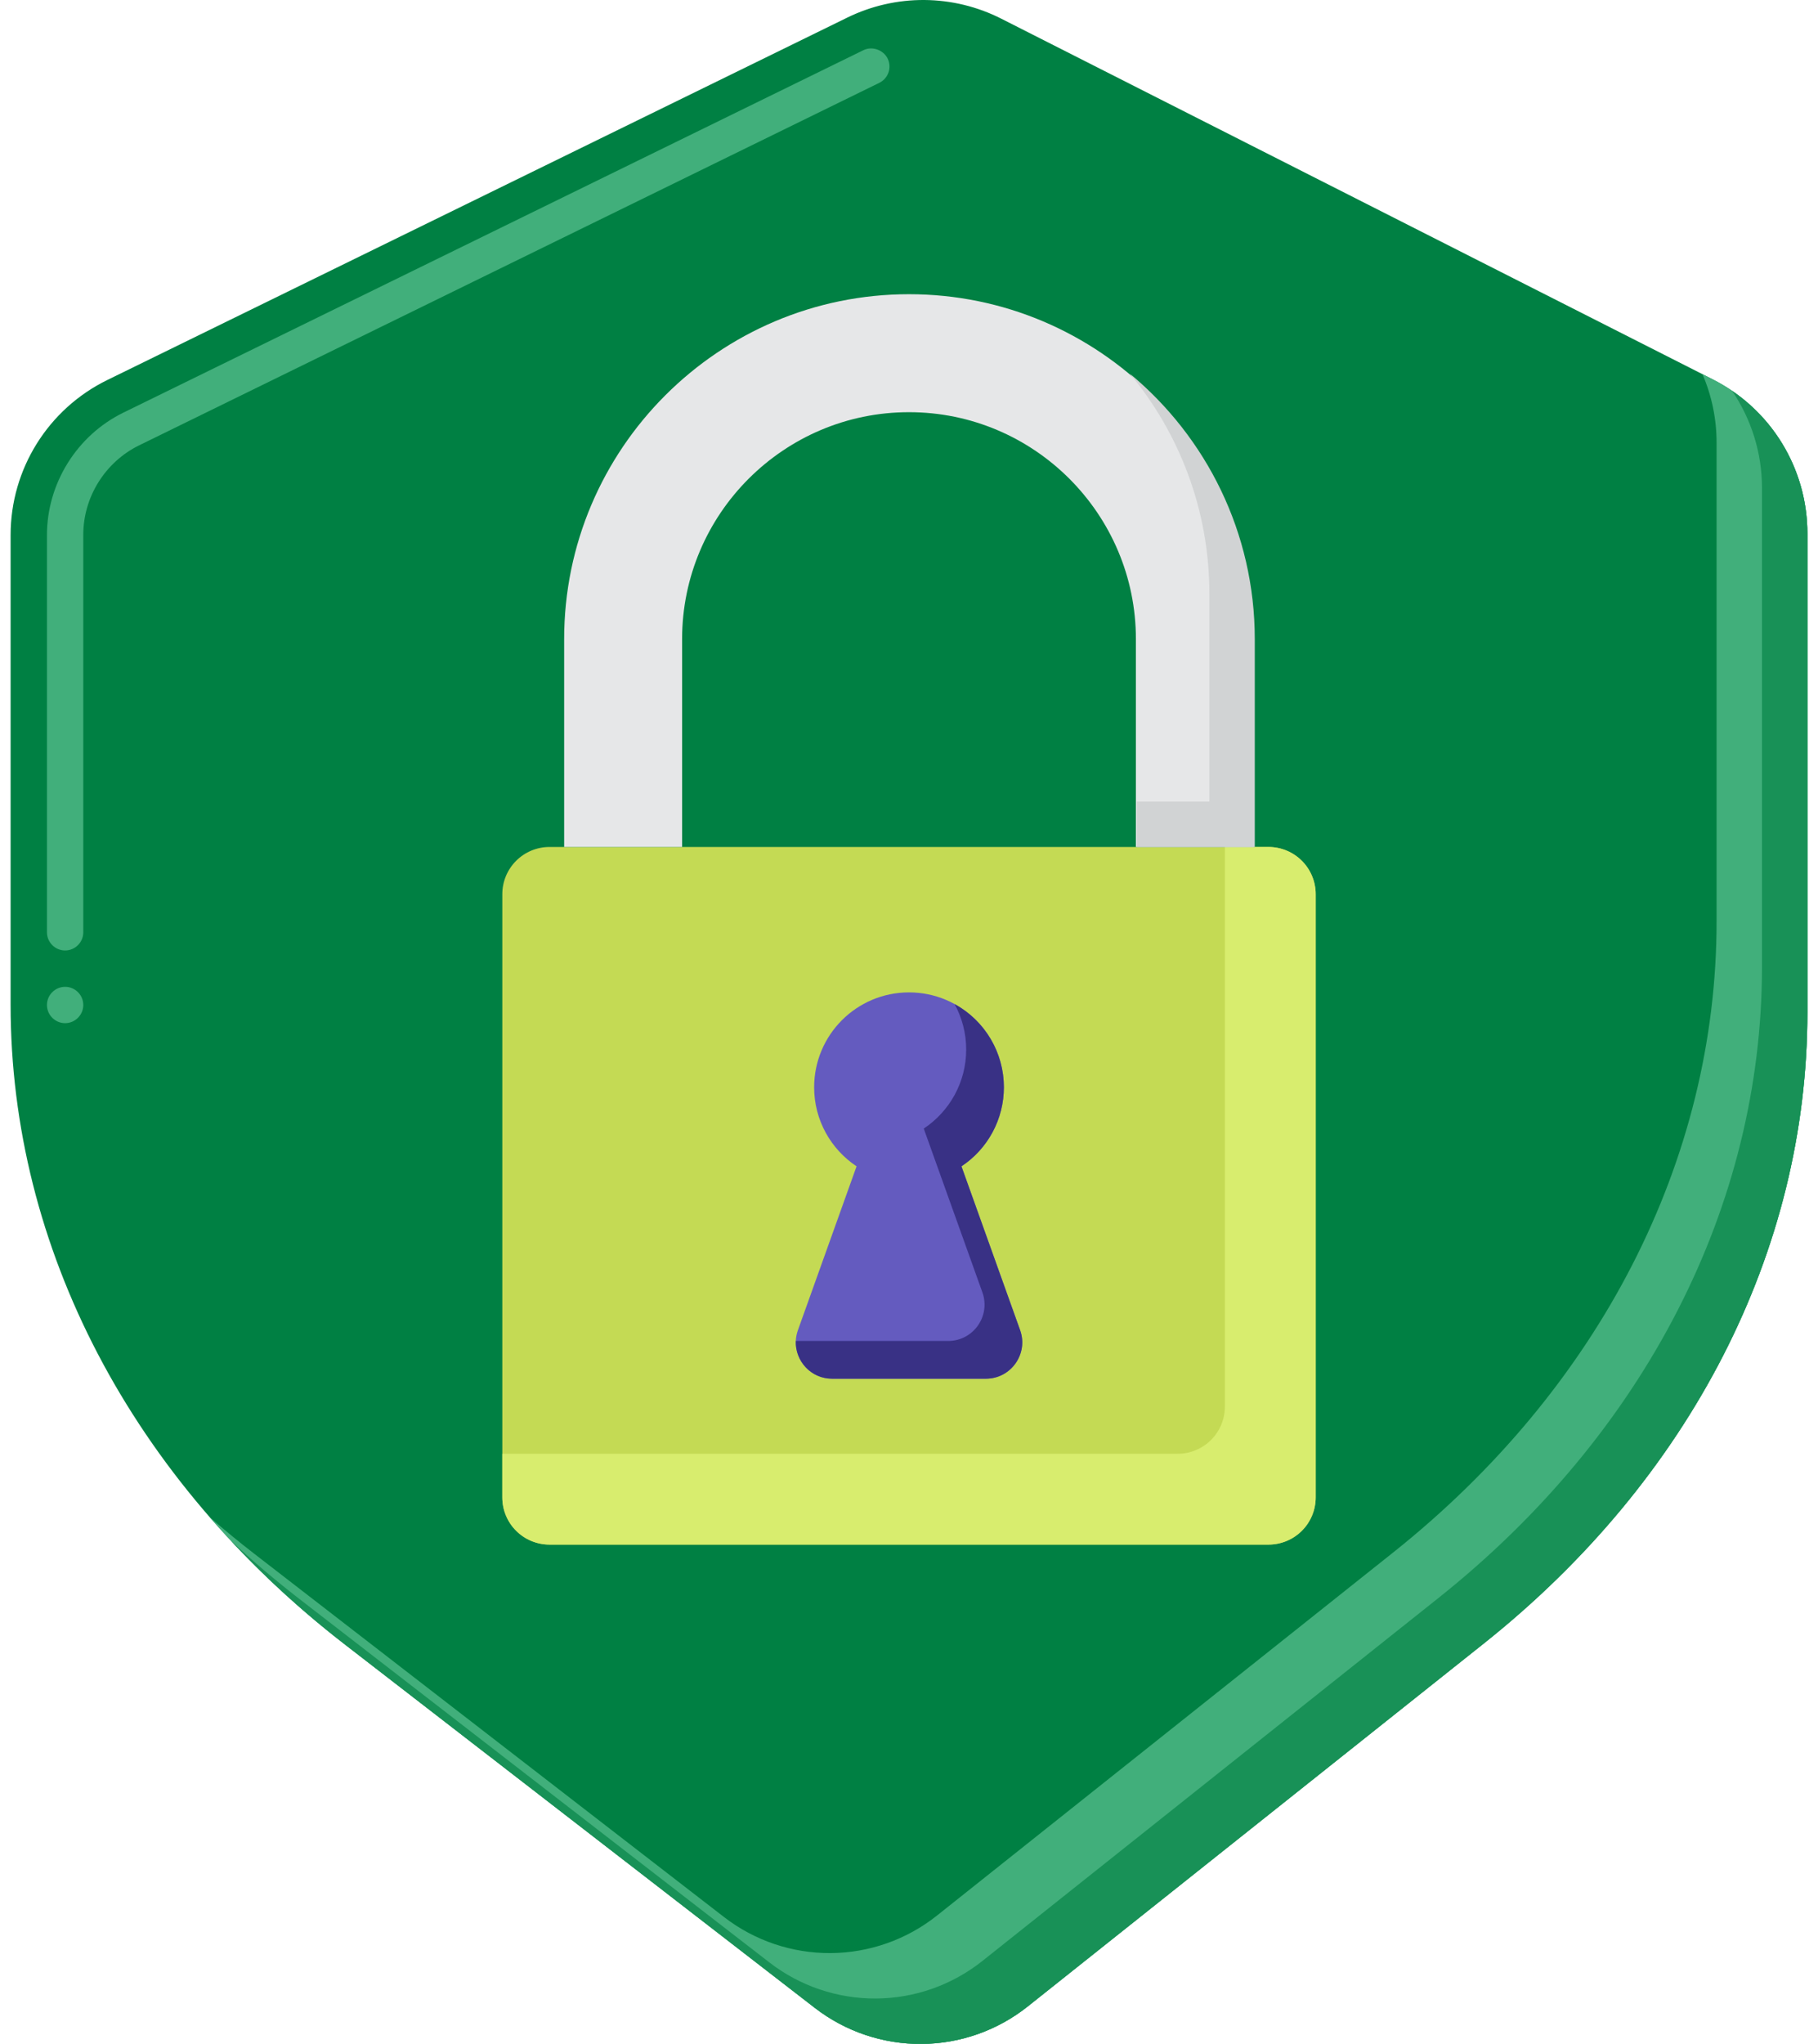 <?xml version="1.0" encoding="UTF-8"?>
<svg xmlns="http://www.w3.org/2000/svg" width="121" height="136" viewBox="0 0 121 136" fill="none">
  <path d="M98.751 109.358L68.405 133.503C66.394 135.103 63.905 135.982 61.336 136C58.767 136.018 56.266 135.173 54.234 133.602L22.974 109.433C8.777 98.456 0.706 83.029 0.706 66.868V35.598C0.706 31.215 3.201 27.215 7.138 25.287L56.396 1.169C57.992 0.388 59.747 -0.012 61.524 0C63.3 0.013 65.05 0.437 66.635 1.24L114.003 25.248C115.895 26.207 117.484 27.672 118.595 29.48C119.705 31.288 120.293 33.367 120.293 35.489V67.362C120.294 83.233 112.508 98.412 98.751 109.358Z" fill="#008043"></path>
  <path d="M114.004 25.248L113.31 24.897C113.93 26.333 114.25 27.881 114.25 29.445V61.317C114.25 77.189 106.464 92.367 92.707 103.313L62.36 127.459C60.35 129.058 57.861 129.937 55.292 129.955C52.723 129.973 50.222 129.129 48.189 127.557L16.929 103.389C15.912 102.603 14.919 101.787 13.95 100.943C16.598 103.989 19.614 106.836 22.973 109.433L54.234 133.602C56.266 135.173 58.767 136.017 61.336 135.999C63.905 135.982 66.394 135.103 68.405 133.503L98.751 109.358C112.508 98.412 120.294 83.234 120.294 67.362V35.489C120.294 33.367 119.706 31.288 118.596 29.48C117.486 27.672 115.896 26.207 114.004 25.248Z" fill="#41AF7B"></path>
  <path d="M115.278 26.002C116.577 27.907 117.272 30.16 117.272 32.467V64.339C117.272 80.211 109.486 95.389 95.728 106.335L65.382 130.481C63.371 132.081 60.883 132.96 58.313 132.978C55.744 132.995 53.243 132.151 51.211 130.579L19.951 106.411C18.363 105.184 16.832 103.884 15.365 102.515C17.71 105.023 20.254 107.337 22.973 109.433L54.233 133.602C56.266 135.173 58.767 136.017 61.336 135.999C63.905 135.982 66.394 135.103 68.404 133.503L98.751 109.358C112.507 98.412 120.294 83.234 120.294 67.362V35.489C120.294 33.619 119.837 31.777 118.963 30.123C118.089 28.47 116.824 27.055 115.278 26.002Z" fill="#189157"></path>
  <path d="M4.334 68.079C3.669 68.079 3.125 67.534 3.125 66.87C3.125 66.205 3.669 65.661 4.334 65.661C4.999 65.661 5.543 66.205 5.543 66.87C5.543 67.534 4.999 68.079 4.334 68.079ZM4.334 63.243C3.669 63.243 3.125 62.699 3.125 62.034V35.601C3.125 32.168 5.12 28.971 8.203 27.459L57.46 3.342C58.046 3.052 58.789 3.312 59.08 3.898C59.219 4.186 59.239 4.517 59.135 4.82C59.031 5.122 58.811 5.371 58.523 5.512L9.267 29.629C7 30.736 5.537 33.075 5.543 35.601V62.034C5.543 62.699 4.999 63.243 4.334 63.243Z" fill="#41AF7B"></path>
  <path d="M84.428 102.775H36.572C35.739 102.775 34.941 102.444 34.352 101.855C33.763 101.267 33.432 100.468 33.432 99.635V59.496C33.432 58.664 33.763 57.865 34.352 57.276C34.941 56.687 35.739 56.356 36.572 56.356H84.427C85.26 56.356 86.059 56.687 86.648 57.276C87.237 57.865 87.567 58.664 87.567 59.496V99.635C87.567 100.047 87.486 100.456 87.329 100.837C87.171 101.218 86.94 101.564 86.648 101.855C86.356 102.147 86.01 102.378 85.629 102.536C85.249 102.694 84.84 102.775 84.428 102.775Z" fill="#C4DA54"></path>
  <path d="M84.428 56.357H81.523V93.591C81.523 94.423 81.192 95.222 80.604 95.811C80.015 96.4 79.216 96.731 78.383 96.731H33.433V99.635C33.433 100.468 33.763 101.267 34.352 101.856C34.941 102.444 35.74 102.775 36.573 102.775H84.428C85.26 102.775 86.059 102.444 86.648 101.856C87.237 101.267 87.568 100.468 87.568 99.635V59.497C87.567 58.664 87.237 57.865 86.648 57.277C86.059 56.688 85.26 56.357 84.428 56.357Z" fill="#D8ED6E"></path>
  <path d="M83.451 56.357H75.602V42.528C75.602 34.201 68.827 27.426 60.5 27.426C52.173 27.426 45.398 34.201 45.398 42.528V56.357H37.548V42.528C37.548 29.872 47.844 19.576 60.5 19.576C73.156 19.576 83.451 29.872 83.451 42.528V56.357Z" fill="#E6E7E8"></path>
  <path d="M75.203 24.866C78.504 28.842 80.492 33.946 80.492 39.505V53.335H75.664V56.357H83.514V42.528C83.514 35.432 80.277 29.079 75.203 24.866Z" fill="#D1D3D4"></path>
  <path d="M67.894 88.504L63.991 77.605C64.859 77.03 65.571 76.249 66.064 75.331C66.557 74.413 66.814 73.388 66.814 72.346C66.814 68.859 63.987 66.032 60.501 66.032C57.014 66.032 54.187 68.859 54.187 72.346C54.187 74.542 55.309 76.474 57.01 77.605L53.108 88.504C52.544 90.079 53.711 91.737 55.384 91.737H65.618C67.29 91.736 68.457 90.078 67.894 88.504Z" fill="#645BBF"></path>
  <path d="M67.894 88.504L63.991 77.605C64.859 77.03 65.572 76.249 66.064 75.331C66.557 74.413 66.815 73.388 66.814 72.346C66.815 71.214 66.51 70.102 65.933 69.128C65.356 68.153 64.527 67.352 63.534 66.809C64.041 67.736 64.307 68.777 64.306 69.835C64.306 72.03 63.183 73.963 61.482 75.094L65.385 85.992C65.949 87.567 64.782 89.225 63.109 89.225H52.969C52.916 90.547 53.965 91.737 55.383 91.737H65.617C67.29 91.736 68.458 90.078 67.894 88.504Z" fill="#393185"></path>
</svg>
